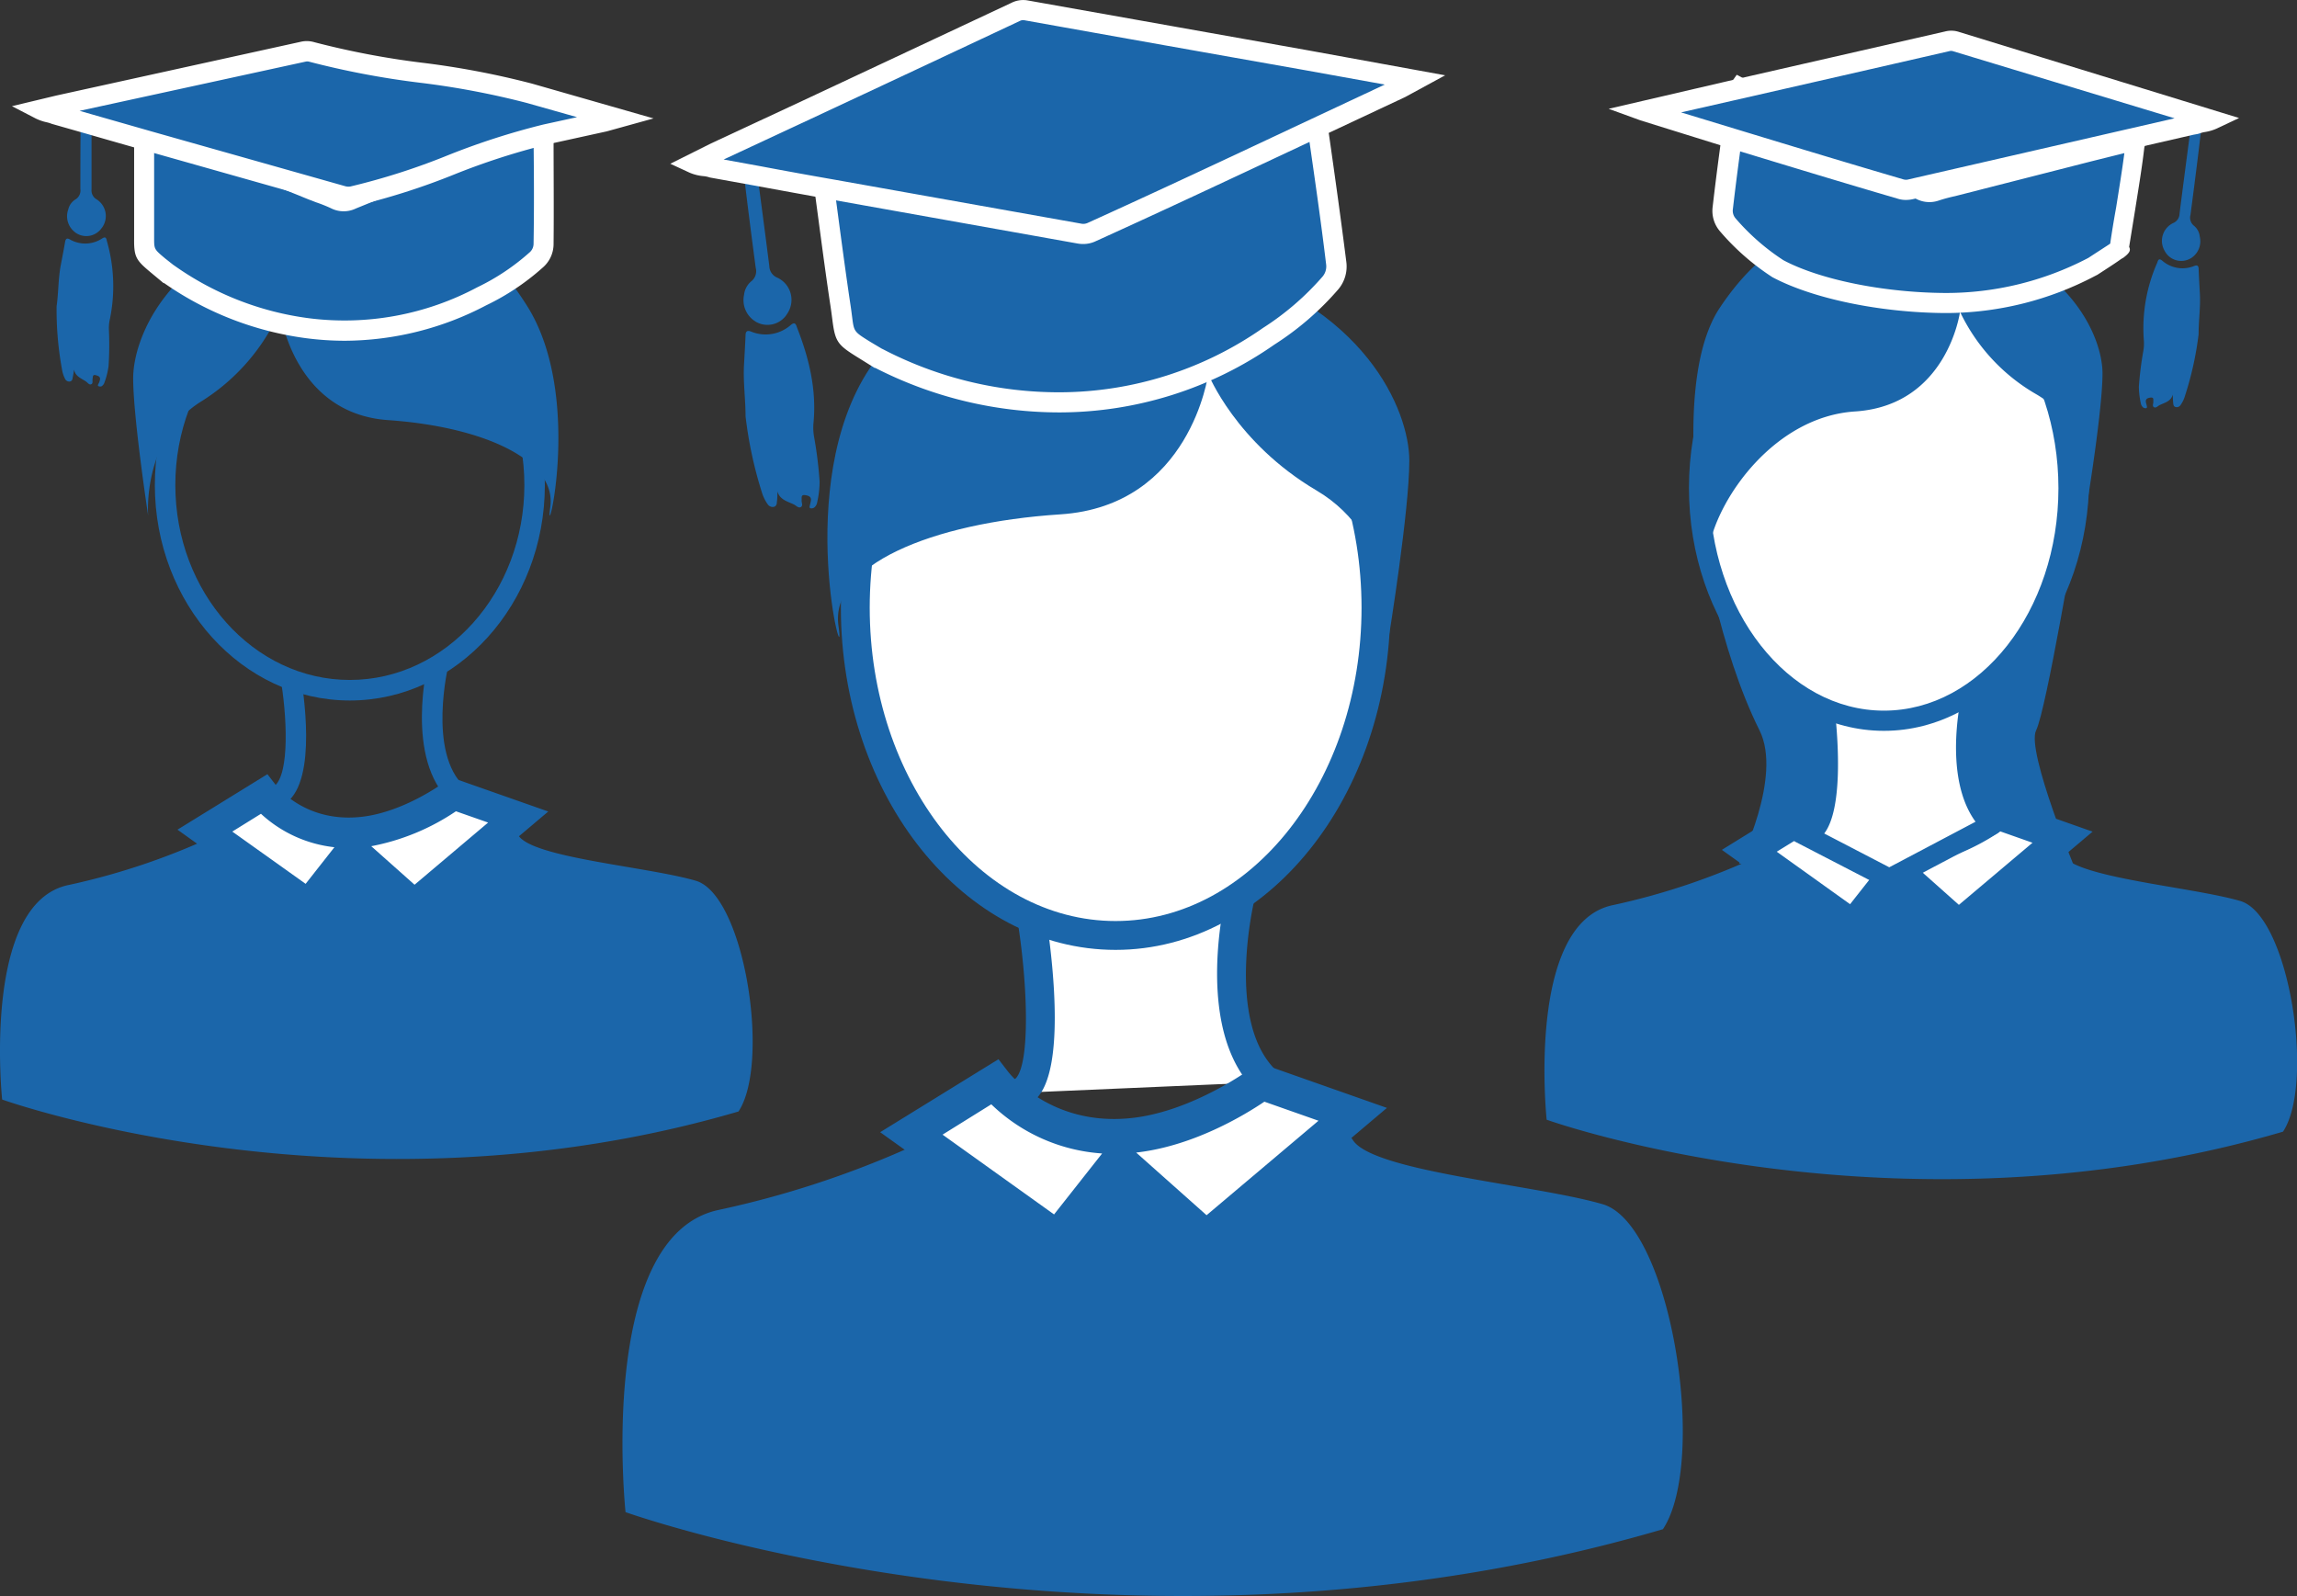 <svg xmlns="http://www.w3.org/2000/svg" viewBox="0 0 384.65 267.26"><rect x="0" y="0" width="384.65" height="267.26" fill="#333333" stroke="none"/><defs><style>.cls-1{fill:#1b66aa;}.cls-2{fill:#fff;}.cls-3{fill:#b63956;}</style></defs><title>porte</title><g id="Calque_2" data-name="Calque 2"><g id="Calque_1-2" data-name="Calque 1"><path class="cls-1" d="M37.69,139.12a115.1,115.1,0,0,1-26.23,9.08C-3.11,151.25.36,184.12.36,184.12s58.63,21,123.31,2c5.38-8.14,1-36.26-7.16-38.64S89,143.65,86.77,139.83,37.69,139.12,37.69,139.12Z"/><path class="cls-1" d="M58.58,117.3c-18,0-32.65-16.19-32.65-36.08S40.58,45.15,58.58,45.15,91.24,61.33,91.24,81.22,76.59,117.3,58.58,117.3Zm0-68.72c-16.11,0-29.22,14.64-29.22,32.64s13.11,32.64,29.22,32.64S87.81,99.22,87.81,81.22,74.7,48.58,58.58,48.58Z"/><path class="cls-2" d="M44.17,133A18.82,18.82,0,0,0,61,139.28C68.88,138.33,76,133,76,133l10.81,3.81-17.41,14.7L59,142.26l-7.3,9.26L34.31,139.09Z"/><path class="cls-1" d="M52,153.83,31.27,139l13.3-8.21.94,1.2a17.06,17.06,0,0,0,15.31,5.63c7.3-.89,14.06-5.9,14.12-6l.72-.54,14.45,5.09L69.33,153.75l-10.15-9Zm8.16-12.77,9.23,8.22,14-11.85-7.21-2.54c-2.09,1.43-8.2,5.24-15,6.07C60.87,141,60.51,141,60.16,141.06ZM37.35,139.2l14,10,6.37-8.09a20.42,20.42,0,0,1-13.86-5.94Z"/><path class="cls-2" d="M51.84,152.69,32.76,139l11.62-7.16.47.61a17.8,17.8,0,0,0,16.07,5.94c7.53-.92,14.45-6.05,14.52-6.1l.37-.28,12.66,4.46L69.35,152.65l-10.27-9.14Zm7-11.67,10.52,9.36,15.69-13.25-9-3.16c-1.59,1.13-7.91,5.31-15,6.17a19.73,19.73,0,0,1-17.14-6l-8.13,5,15.65,11.2Z"/><path class="cls-1" d="M52.17,155,29.72,138.93l15.06-9.29,1.41,1.82c.2.27,5,6.45,14.53,5.3,7-.85,13.44-5.59,13.72-5.79l1.07-.81,16.3,5.73-22.49,19-10-8.92Zm10-13.3,7.25,6.45,12.32-10.41-5.39-1.89A37.93,37.93,0,0,1,62.16,141.7ZM38.9,139.25,51.18,148,56,141.87a21.58,21.58,0,0,1-12.3-5.6Z"/><path class="cls-1" d="M48,134.38l-2.08-2.73c2.63-2,2.15-12,1-18.38l3.37-.62C50.76,115.58,53.18,130.39,48,134.38Z"/><path class="cls-1" d="M75.49,134.28c-7.79-7.14-3.88-23.22-3.71-23.9l3.33.83c0,.15-3.59,14.78,2.7,20.54Z"/><path class="cls-1" d="M46.87,52.05S49,69.24,65,70.35s28.23,6.72,27.15,14.54,5.75-18.3-3.85-33.61S66.05,31.85,46.87,37.39,22.3,56.81,22.3,63.35s2.51,23,2.51,23-1.07-12.87,8.81-19.08A34.17,34.17,0,0,0,46.87,52.05Z"/><path class="cls-1" d="M294.64,122.29c3.92,7.83-3.43,22.31-3.43,22.31l56.62,1.71s-8.58-20.59-6.87-24S347.83,88,347.83,88l-62.9,1.72S287.78,108.57,294.64,122.29Z"/><path class="cls-1" d="M296.3,142.49a115.1,115.1,0,0,1-26.23,9.08C255.5,154.62,259,187.5,259,187.5s58.62,21,123.31,2c5.37-8.13,1-36.26-7.17-38.63s-27.53-3.88-29.74-7.7S296.3,142.49,296.3,142.49Z"/><path class="cls-1" d="M317.2,120.67c-18,0-32.65-18.25-32.65-40.67s14.64-40.67,32.65-40.67S349.85,57.57,349.85,80,335.2,120.67,317.2,120.67Zm0-77.91C301.09,42.76,288,59.46,288,80s13.11,37.24,29.22,37.24S346.42,100.53,346.42,80,333.31,42.76,317.2,42.76Z"/><path class="cls-2" d="M302.78,136.38a18.85,18.85,0,0,0,16.86,6.28c7.86-1,14.93-6.28,14.93-6.28l10.81,3.81L328,154.89l-10.4-9.25-7.29,9.25-17.36-12.43Z"/><path class="cls-1" d="M310.62,157.2l-20.74-14.84,13.31-8.21.93,1.21A17.08,17.08,0,0,0,319.43,141c7.3-.89,14.06-5.89,14.13-5.94l.72-.54,14.44,5.08L328,157.12l-10.15-9Zm8.15-12.76,9.24,8.22,14-11.85-7.22-2.55c-2.08,1.43-8.2,5.24-15,6.07ZM296,142.57l14,10,6.38-8.08a20.52,20.52,0,0,1-13.87-5.94Z"/><path class="cls-2" d="M310.46,156.06l-19.08-13.65L303,135.25l.47.61a17.82,17.82,0,0,0,16.08,5.95c7.53-.92,14.45-6.06,14.52-6.11l.36-.28,12.66,4.46L328,156l-10.27-9.14Zm7-11.67L328,153.75l15.7-13.25-9-3.16c-1.59,1.13-7.91,5.31-15,6.17a19.72,19.72,0,0,1-17.13-6l-8.13,5,15.64,11.19Z"/><path class="cls-1" d="M310.78,158.37l-22.44-16.06L303.4,133l1.4,1.83a16.11,16.11,0,0,0,14.53,5.29c7-.85,13.45-5.59,13.72-5.79l1.08-.81,16.29,5.74-22.49,19-10-8.93Zm10-13.3,7.25,6.45,12.33-10.4-5.39-1.9A37.83,37.83,0,0,1,320.77,145.07Zm-23.25-2.45,12.28,8.79,4.86-6.17a21.44,21.44,0,0,1-12.3-5.6Z"/><path class="cls-3" d="M306.56,137.75,304.48,135c2.64-2,2.16-12,1-18.38l3.37-.62C309.37,119,311.8,133.76,306.56,137.75Z"/><path class="cls-2" d="M301.51,139.45c6.86,1.71,3.92-21.4,3.92-21.4l24.92-2.17s-3.93,15.69,3.2,22.22l-17.17,9.06Z"/><path class="cls-1" d="M316.38,148.88a1.84,1.84,0,0,1-.79-.19L300.72,141a1.71,1.71,0,0,1-.82-2.13,1.73,1.73,0,0,1,2-1.06.64.64,0,0,0,.68-.12c2.2-1.95,2-12.73,1.13-19.4a1.71,1.71,0,0,1,.36-1.29,1.74,1.74,0,0,1,1.19-.63l24.92-2.17A1.72,1.72,0,0,1,332,116.3c0,.15-3.59,14.78,2.7,20.53a1.73,1.73,0,0,1,.54,1.49,1.7,1.7,0,0,1-.9,1.3l-17.17,9.06A1.72,1.72,0,0,1,316.38,148.88Zm-10.9-9.31,10.89,5.66,14.45-7.63c-4.34-5.93-3.37-15.43-2.61-19.81l-20.88,1.81C307.83,124.43,308.58,135.51,305.48,139.57Z"/><ellipse class="cls-2" cx="315.48" cy="81.71" rx="30.94" ry="38.96"/><path class="cls-1" d="M315.48,122.38c-18,0-32.65-18.24-32.65-40.67S297.48,41,315.48,41s32.66,18.25,32.66,40.67S333.49,122.38,315.48,122.38Zm0-77.91c-16.11,0-29.22,16.71-29.22,37.24S299.37,119,315.48,119s29.22-16.7,29.22-37.24S331.6,44.47,315.48,44.47Z"/><path class="cls-1" d="M328.22,52.21S326.13,67.9,310.64,68.9c-13.34.87-22.71,14.2-24.38,22.43a10.58,10.58,0,0,0-.2,3.51c1.05,7.14-7.38-29.37,1.95-43.33s21.57-17.73,40.21-12.67,23.86,17.71,23.86,23.68-2.44,20.95-2.44,20.95,1.05-11.74-8.56-17.4A31.58,31.58,0,0,1,328.22,52.21Z"/><path class="cls-2" d="M212.26,181.2c-10-9.2-4.51-31.3-4.51-31.3l-35.11,3s5.11,30.9-3.11,30.15"/><path class="cls-1" d="M169.83,185.53a4.61,4.61,0,0,1-.52,0l.44-4.82c.14,0,.2,0,.37-.16,2.43-2.61,2-16.14.14-27.19l-.43-2.57,41.08-3.57-.81,3.29c-.06.2-5.06,20.82,3.8,28.93L210.63,183c-8.62-7.89-7.07-23.57-5.89-30.39l-29.32,2.55c1,7.14,2.81,23.77-1.76,28.68A5.08,5.08,0,0,1,169.83,185.53Z"/><path class="cls-1" d="M157.37,189.8a161.61,161.61,0,0,1-37,12.8c-20.52,4.3-15.62,50.61-15.62,50.61s82.59,29.6,173.72,2.86c7.57-11.45,1.37-51.08-10.09-54.42s-38.8-5.46-41.9-10.85S157.37,189.8,157.37,189.8Z"/><ellipse class="cls-2" cx="186.81" cy="101.76" rx="43.59" ry="54.88"/><path class="cls-1" d="M186.81,159.06c-25.37,0-46-25.7-46-57.3s20.63-57.3,46-57.3,46,25.7,46,57.3S212.18,159.06,186.81,159.06Zm0-109.77c-22.7,0-41.17,23.54-41.17,52.47s18.47,52.47,41.17,52.47S228,130.69,228,101.76,209.51,49.29,186.81,49.29Z"/><path class="cls-2" d="M166.5,181.2A26.51,26.51,0,0,0,190.25,190c11.07-1.35,21-8.84,21-8.84l15.24,5.37L202,207.27l-14.65-13-10.28,13-24.46-17.5Z"/><path class="cls-1" d="M177.4,209.58l-27.83-19.92L166.91,179l.93,1.2c.31.41,7.85,10,22.2,8.19,10.51-1.28,20.13-8.44,20.23-8.51l.72-.54L229.86,186,202,209.5l-14.4-12.81Zm9.91-17.64L202,205l21.15-17.86-11.63-4.1c-2.57,1.79-11.33,7.44-21.1,8.63C189.37,191.84,188.32,191.92,187.31,191.94Zm-31.65-2.07L176.75,205,187,192a28.42,28.42,0,0,1-20.84-8.56Z"/><path class="cls-2" d="M177.31,208.93l-26.88-19.24,16.36-10.09.67.87c.32.41,8,10.16,22.64,8.37,10.61-1.29,20.36-8.53,20.46-8.6l.52-.39,17.83,6.28L202,208.87,187.51,196Zm9.89-16.45L202,205.67,224.13,187l-12.65-4.46c-2.25,1.59-11.15,7.48-21.09,8.69a27.74,27.74,0,0,1-24.14-8.47l-11.45,7.07,22,15.78Z"/><path class="cls-1" d="M177.64,211.24l-30.25-21.65,19.81-12.22,1.6,2.07c.29.38,7.38,9.41,21.1,7.73,9.95-1.22,19.26-8,19.65-8.29l1.23-.92,21.47,7.56L202,211.1l-14.23-12.66ZM190.26,193l11.79,10.49,18.74-15.82-9.06-3.19c-3.26,2.2-11.7,7.33-21.13,8.48Zm-32.42-3,18.67,13.36,8.05-10.21A29.51,29.51,0,0,1,166,184.92Z"/><path class="cls-1" d="M202.33,62.62s-2.94,22.09-24.76,23.51-38.64,8.64-37.16,18.69-7.87-23.52,5.27-43.2,30.39-25,56.65-17.85S236,68.73,236,77.14s-3.43,29.52-3.43,29.52S234,90.12,220.46,82.13,202.33,62.62,202.33,62.62Z"/><g id="icone"><path class="cls-1" d="M124.85,69.71c0-2.88-.42-5.74-.26-8.63.09-1.61.19-3.27.26-4.91,0-.64.24-.91.89-.66a6.39,6.39,0,0,0,6.71-1.11c.74-.6.85,0,1.05.53,2,5.12,3.27,10.38,2.72,15.95a8.92,8.92,0,0,0,.1,2.25,68,68,0,0,1,.93,7.52,15.74,15.74,0,0,1-.4,3.42,1.42,1.42,0,0,1-.49.91.86.86,0,0,1-.6.14c-.28-.05-.18-.35-.13-.56s.11-.43.15-.65c.14-.75-.38-.9-.94-1-.77-.11-.57.48-.6.88s.27.86-.12,1.11-.78-.22-1.15-.41c-1.08-.53-2.38-.78-2.79-2.21,0,.6,0,1.2-.09,1.8,0,.36-.13.73-.55.8a1,1,0,0,1-.94-.38,6.67,6.67,0,0,1-1-2A68.52,68.52,0,0,1,124.85,69.71Z"/><path class="cls-1" d="M220.11,19.47a2.81,2.81,0,0,1,.52,1.65c1.11,7.65,2.23,15.27,3.15,22.92a4.33,4.33,0,0,1-1.08,3.47,47.23,47.23,0,0,1-10.23,8.8,61,61,0,0,1-35,11.06A65.65,65.65,0,0,1,147.12,60a.58.58,0,0,1-.24-.11c-6.3-4-5.17-2.52-6.12-8.82S139,38.63,138.18,32.41c-.06-.43-.09-.86-.16-1.29-.15-1,.12-1.32,1.21-1,6.54,1.55,12.7.53,16.66,1.55l18.45,4.06c1.72.43,3.48.76,5.16,1.33a3.9,3.9,0,0,0,3.48-.44c11.9-6.62,23.82-9.85,35.76-16.41Z"/><path class="cls-2" d="M177.36,69.06a67.65,67.65,0,0,1-30.78-7.45l-.11,0L144,60.07c-3.71-2.29-4.13-2.68-4.62-6.57-.08-.61-.17-1.32-.3-2.19-.68-4.49-1.27-8.91-1.86-13.33l-.79-5.91c0-.23,0-.45-.08-.68a2.7,2.7,0,0,1,.68-2.52,2.77,2.77,0,0,1,2.63-.41,45.9,45.9,0,0,0,9.77.93,31.88,31.88,0,0,1,6.87.61l18.39,4,1.66.4a35.78,35.78,0,0,1,3.69,1,2.22,2.22,0,0,0,2-.24,167.8,167.8,0,0,1,18.36-8.47,170.66,170.66,0,0,0,17.52-8l2.71-1.4.85,1.19a4.55,4.55,0,0,1,.84,2.64l.23,1.43c1,7,2,14.17,2.9,21.28a5.94,5.94,0,0,1-1.5,4.8,48.74,48.74,0,0,1-10.54,9.07A63,63,0,0,1,177.5,69.06ZM147.65,58.38l.25.12a63.79,63.79,0,0,0,29.59,7.19,59.64,59.64,0,0,0,34-10.77,46.12,46.12,0,0,0,9.88-8.49,2.64,2.64,0,0,0,.7-2.17c-.85-7.09-1.89-14.27-2.89-21.22l-.16-1.11a175.66,175.66,0,0,1-17.37,7.91,166.78,166.78,0,0,0-17.88,8.22,5.5,5.5,0,0,1-4.86.56,33.44,33.44,0,0,0-3.34-.89l-1.67-.4-18.4-4a29.35,29.35,0,0,0-6.17-.51,52.38,52.38,0,0,1-9.53-.82l.74,5.58c.59,4.4,1.18,8.8,1.85,13.28.14.9.23,1.64.31,2.26.31,2.43.31,2.43,3.05,4.13Z"/><path class="cls-1" d="M124.6,49.36a3.4,3.4,0,0,1,1.25-2.29,2.15,2.15,0,0,0,.7-2.23c-.75-5.66-1.48-11.33-2.14-17-.07-.63-.82-1.69.31-2s1.71.31,1.91,1.86c.74,5.62,1.49,11.24,2.2,16.86a2.14,2.14,0,0,0,1.28,1.91,4.09,4.09,0,0,1,2.07,5.42,3.5,3.5,0,0,1-.29.54,3.88,3.88,0,0,1-5.3,1.46l-.12-.08A4.19,4.19,0,0,1,124.6,49.36Z"/><path class="cls-1" d="M234.59,14.72l-12.2,5.72c-13.15,6.17-26.27,12.37-39.58,18.4a3.4,3.4,0,0,1-2.18.26l-41-7.31c-6.41-1.15-12.81-2.34-19.23-3.51l-.92-.11c-1-.45-2.25-.26-3.41-.81l3.76-1.89L135,18.4,170.05,2a2.83,2.83,0,0,1,1.83-.25L218.38,10l12,2.16L237,13.4Z"/><path class="cls-2" d="M181.35,40.86a5.31,5.31,0,0,1-1-.1l-40.95-7.31q-6.47-1.16-12.91-2.35l-7.63-1.38a4.36,4.36,0,0,0-1.11-.23,7.56,7.56,0,0,1-2.33-.6l-3.17-1.47L119.1,24l15.22-7.09q17.52-8.21,35-16.41A4.39,4.39,0,0,1,172.2.09l46.47,8.27L242,12.61l-6.69,3.64-17.61,8.26C206.53,29.75,195,35.17,183.51,40.38A4.87,4.87,0,0,1,181.35,40.86ZM121.18,26.71l5.88,1.07Q133.51,29,140,30.13l41,7.31a1.76,1.76,0,0,0,1.13-.11c11.52-5.22,23.05-10.63,34.19-15.87l15.57-7.3-13.74-2.48Q194.83,7.56,171.59,3.4a1.18,1.18,0,0,0-.73.07c-11.76,5.52-23.43,11-35.11,16.45Z"/></g><g id="icone-2" data-name="icone"><path class="cls-1" d="M9.48,51.28c.33-2.29.26-4.61.7-6.89.24-1.27.5-2.58.72-3.88.09-.51.29-.7.78-.43a5.15,5.15,0,0,0,5.46-.17c.65-.4.67.12.78.53a27.28,27.28,0,0,1,.48,13,6.79,6.79,0,0,0-.16,1.8,55.88,55.88,0,0,1-.06,6.07A12.83,12.83,0,0,1,17.51,64a1.21,1.21,0,0,1-.49.68.78.78,0,0,1-.5,0c-.22-.08-.1-.3,0-.47s.14-.33.19-.5c.19-.58-.21-.76-.65-.88-.6-.17-.5.33-.56.64s.12.71-.22.87-.59-.26-.87-.45c-.8-.54-1.81-.87-2-2-.08.47-.15,1-.26,1.42,0,.28-.18.57-.52.58a.76.76,0,0,1-.71-.4,5.27,5.27,0,0,1-.55-1.71A54.81,54.81,0,0,1,9.48,51.28Z"/><path class="cls-1" d="M90.82,20.55a2.25,2.25,0,0,1,.24,1.39c0,6.31.09,12.6,0,18.89a3.57,3.57,0,0,1-1.24,2.71,38.6,38.6,0,0,1-9.12,6.08A48.7,48.7,0,0,1,51.6,55a51.69,51.69,0,0,1-23.37-9.11.58.58,0,0,1-.18-.11c-4.57-3.91-3.84-2.58-3.9-7.78s0-10.25,0-15.37c0-.36,0-.72,0-1.07,0-.81.23-1.06,1.07-.71,3,1.27,6.08,2.47,9.12,3.7l17.85,7.2c1.32.53,2.69,1,4,1.61a3.11,3.11,0,0,0,2.82,0Q74.32,27.12,89.66,21Z"/><path class="cls-2" d="M57.76,57.06a50.7,50.7,0,0,1-6.37-.41A53.73,53.73,0,0,1,27.48,47.4l-.1,0-1.85-1.54c-2.76-2.29-3.11-2.71-3.07-6,0-.49,0-1.08,0-1.79,0-3.72,0-7.37,0-11l0-5.4a2.47,2.47,0,0,1,1-2.23,2.51,2.51,0,0,1,2.45-.08c2.12.89,4.26,1.75,6.39,2.6l21.78,8.76c1,.37,1.94.74,2.86,1.2a1.45,1.45,0,0,0,1.3,0C68.58,27.62,78.8,23.51,89,19.42l2.61-1,.68,1.32a3.89,3.89,0,0,1,.41,2.39l0,1.22c0,5.83.06,11.65,0,17.47a5.21,5.21,0,0,1-1.83,4,40.38,40.38,0,0,1-9.46,6.31A51.25,51.25,0,0,1,57.76,57.06ZM29,44.34l.22.15A50.14,50.14,0,0,0,51.82,53.3,47.23,47.23,0,0,0,79.9,48.12a37.54,37.54,0,0,0,8.73-5.81,1.92,1.92,0,0,0,.72-1.48c.1-5.82.07-11.61,0-17.42v-.5q-14.85,5.94-29.75,12a4.69,4.69,0,0,1-4.22-.06,24.47,24.47,0,0,0-2.53-1l-1.29-.5L31,25c-1.73-.7-3.46-1.39-5.19-2.11V27c0,3.63,0,7.25,0,11,0,.74,0,1.36,0,1.87,0,1.86,0,1.86,1.86,3.42Z"/><path class="cls-1" d="M11.43,35.07a2.69,2.69,0,0,1,1.23-1.69,1.73,1.73,0,0,0,.8-1.7c0-4.58,0-9.17.09-13.75,0-.51-.47-1.43.46-1.54s1.33.43,1.32,1.68c0,4.55,0,9.1,0,13.65a1.71,1.71,0,0,0,.83,1.65,3.3,3.3,0,0,1,1.07,4.53,4.1,4.1,0,0,1-.29.4,3.12,3.12,0,0,1-4.37.6l-.09-.08A3.35,3.35,0,0,1,11.43,35.07Z"/><path class="cls-1" d="M101.24,20.35,91.3,22.53c-10.72,2.35-21.4,8.09-32.23,10.34a3.36,3.36,0,0,1-1.74-.08L25.21,23.71c-5-1.42-10-2.87-15.07-4.31l-.73-.17c-.79-.39-1.77-.42-2.67-.88l3.08-.75,12.36-2.68L50.71,8.67a2.92,2.92,0,0,1,1.46.05c12.15,3.44,24.3,3.5,36.45,6.92l9.44,2.68,5.16,1.49Z"/><path class="cls-2" d="M58.41,34.64a5.67,5.67,0,0,1-1.56-.23l-32.1-9.08c-3.37-.95-6.72-1.91-10.08-2.88l-6-1.71a5.53,5.53,0,0,0-.88-.27A8.28,8.28,0,0,1,6,19.85L2,17.78,9.42,16,50.35,7a4.43,4.43,0,0,1,2.3.07,138.8,138.8,0,0,0,18,3.43A140.19,140.19,0,0,1,89.08,14l20.36,5.83L101.6,22l-9.94,2.18a117,117,0,0,0-15.51,5,114.58,114.58,0,0,1-16.74,5.33A4,4,0,0,1,58.41,34.64ZM13.33,18.56l2.27.65,10.07,2.88,32.11,9.08a1.92,1.92,0,0,0,.89.06A112.53,112.53,0,0,0,75,26a121.12,121.12,0,0,1,16-5.15l5.63-1.23-8.41-2.38a136.62,136.62,0,0,0-18-3.4,141.63,141.63,0,0,1-18.49-3.52,1.16,1.16,0,0,0-.55,0Z"/></g><g id="icone-3" data-name="icone"><path class="cls-1" d="M368.17,56c0-2.32.35-4.62.21-6.94-.07-1.3-.15-2.64-.2-4,0-.52-.2-.74-.72-.53a5.16,5.16,0,0,1-5.4-.9c-.6-.48-.68,0-.84.42A27.09,27.09,0,0,0,359,56.94a7.33,7.33,0,0,1-.08,1.81,55.84,55.84,0,0,0-.75,6,13.41,13.41,0,0,0,.32,2.75,1.19,1.19,0,0,0,.4.73.68.68,0,0,0,.48.12c.23-.05.15-.28.11-.46s-.1-.35-.13-.52c-.11-.6.31-.73.76-.79.62-.09.46.39.48.71s-.22.69.1.89.62-.17.93-.33c.86-.43,1.91-.62,2.24-1.78,0,.49,0,1,.07,1.45,0,.29.1.59.45.65a.76.76,0,0,0,.75-.31,5.33,5.33,0,0,0,.78-1.63A54.62,54.62,0,0,0,368.17,56Z"/><path class="cls-1" d="M291.39,14.72a2.39,2.39,0,0,0-.42,1.35c-.87,6.27-1.74,12.51-2.46,18.77a3.53,3.53,0,0,0,.88,2.85,38.28,38.28,0,0,0,8.26,7.25c6.65,3.56,17.83,5.75,28.17,5.79a51.85,51.85,0,0,0,24.43-6,.42.42,0,0,0,.19-.09c5.07-3.27,4.45-2.91,4.45-2.91.75-5.16,1.82-11.12,2.48-16.21.05-.35.07-.71.12-1.06.13-.8-.09-1.08-1-.85-3.17.86-6.36,1.65-9.55,2.47l-18.68,4.8c-1.39.35-2.81.61-4.15,1.08a3.15,3.15,0,0,1-2.81-.37q-14.4-8.21-28.83-16.32Z"/><path class="cls-2" d="M326.1,52.42h-.29c-10.87-.05-22.24-2.4-29-6a40.47,40.47,0,0,1-8.77-7.67,5.24,5.24,0,0,1-1.24-4.14c.66-5.76,1.46-11.54,2.26-17.33l.2-1.45a3.71,3.71,0,0,1,.71-2.09l.86-1.22,2.41,1.28q14.5,8.16,28.89,16.34a1.54,1.54,0,0,0,1.4.25,27.32,27.32,0,0,1,3-.82l1.26-.3,21.58-5.54c2.21-.56,4.43-1.13,6.63-1.72a2.27,2.27,0,0,1,3.08,2.72l-.12,1c-.38,3-.91,6.22-1.42,9.44-.34,2.1-.68,4.19-1,6.17.27.56.16.95-.93,1.79l0,0-.38.22c-.84.61-2.12,1.44-4,2.66l-.43.22A53.67,53.67,0,0,1,326.1,52.42ZM292.51,17.24l-.07.51c-.8,5.77-1.59,11.52-2.26,17.29a1.94,1.94,0,0,0,.46,1.53,37.54,37.54,0,0,0,8,7c6.11,3.26,16.86,5.45,27.23,5.49a51.31,51.31,0,0,0,23.64-5.77l.21-.11c2-1.31,3.09-2,3.65-2.38.29-2,.62-4,1-6.1.49-3.09,1-6.2,1.37-9.06L350.28,27l-22.91,5.85a26.4,26.4,0,0,0-2.68.72,4.79,4.79,0,0,1-4.31-.57C311.18,27.78,301.85,22.5,292.51,17.24Z"/><path class="cls-1" d="M368.37,39.63a2.7,2.7,0,0,0-1-1.85,1.72,1.72,0,0,1-.56-1.79c.6-4.55,1.19-9.11,1.72-13.67.06-.51.66-1.36-.25-1.59s-1.38.24-1.54,1.49c-.59,4.52-1.19,9-1.76,13.57a1.73,1.73,0,0,1-1,1.53,3.3,3.3,0,0,0-1.66,4.36,3.68,3.68,0,0,0,.23.44,3.12,3.12,0,0,0,4.26,1.16l.11-.06A3.35,3.35,0,0,0,368.37,39.63Z"/><path class="cls-1" d="M277.16,19.26l9.68,2.95c10.45,3.18,20.87,6.37,31.44,9.45a3.09,3.09,0,0,0,1.71,0l32-7.31c5-1.15,10-2.33,15-3.49l.73-.13c.79-.35,1.75-.31,2.66-.74l-3-1-12.05-3.64L327.5,7a2.58,2.58,0,0,0-1.44,0q-18.15,4.15-36.29,8.29l-9.4,2.16-5.14,1.21Z"/><path class="cls-2" d="M319.17,33.48a4.4,4.4,0,0,1-1.42-.22c-9-2.63-18-5.37-27-8.11l-16.06-5-5.31-1.93,20.05-4.66,36.29-8.29a4.15,4.15,0,0,1,2.4.1l46.83,14.39-3.82,1.8a7.61,7.61,0,0,1-1.85.54,4.09,4.09,0,0,0-.84.21l-.4.12-.72.13L320.37,33.34A5.46,5.46,0,0,1,319.17,33.48ZM281.51,18.82l10.19,3.1c9,2.74,18,5.47,27.05,8.12a1.5,1.5,0,0,0,.85,0l44.55-10.23L327,8.56a1,1,0,0,0-.55,0q-18.18,4.17-36.32,8.3Z"/></g></g></g></svg>